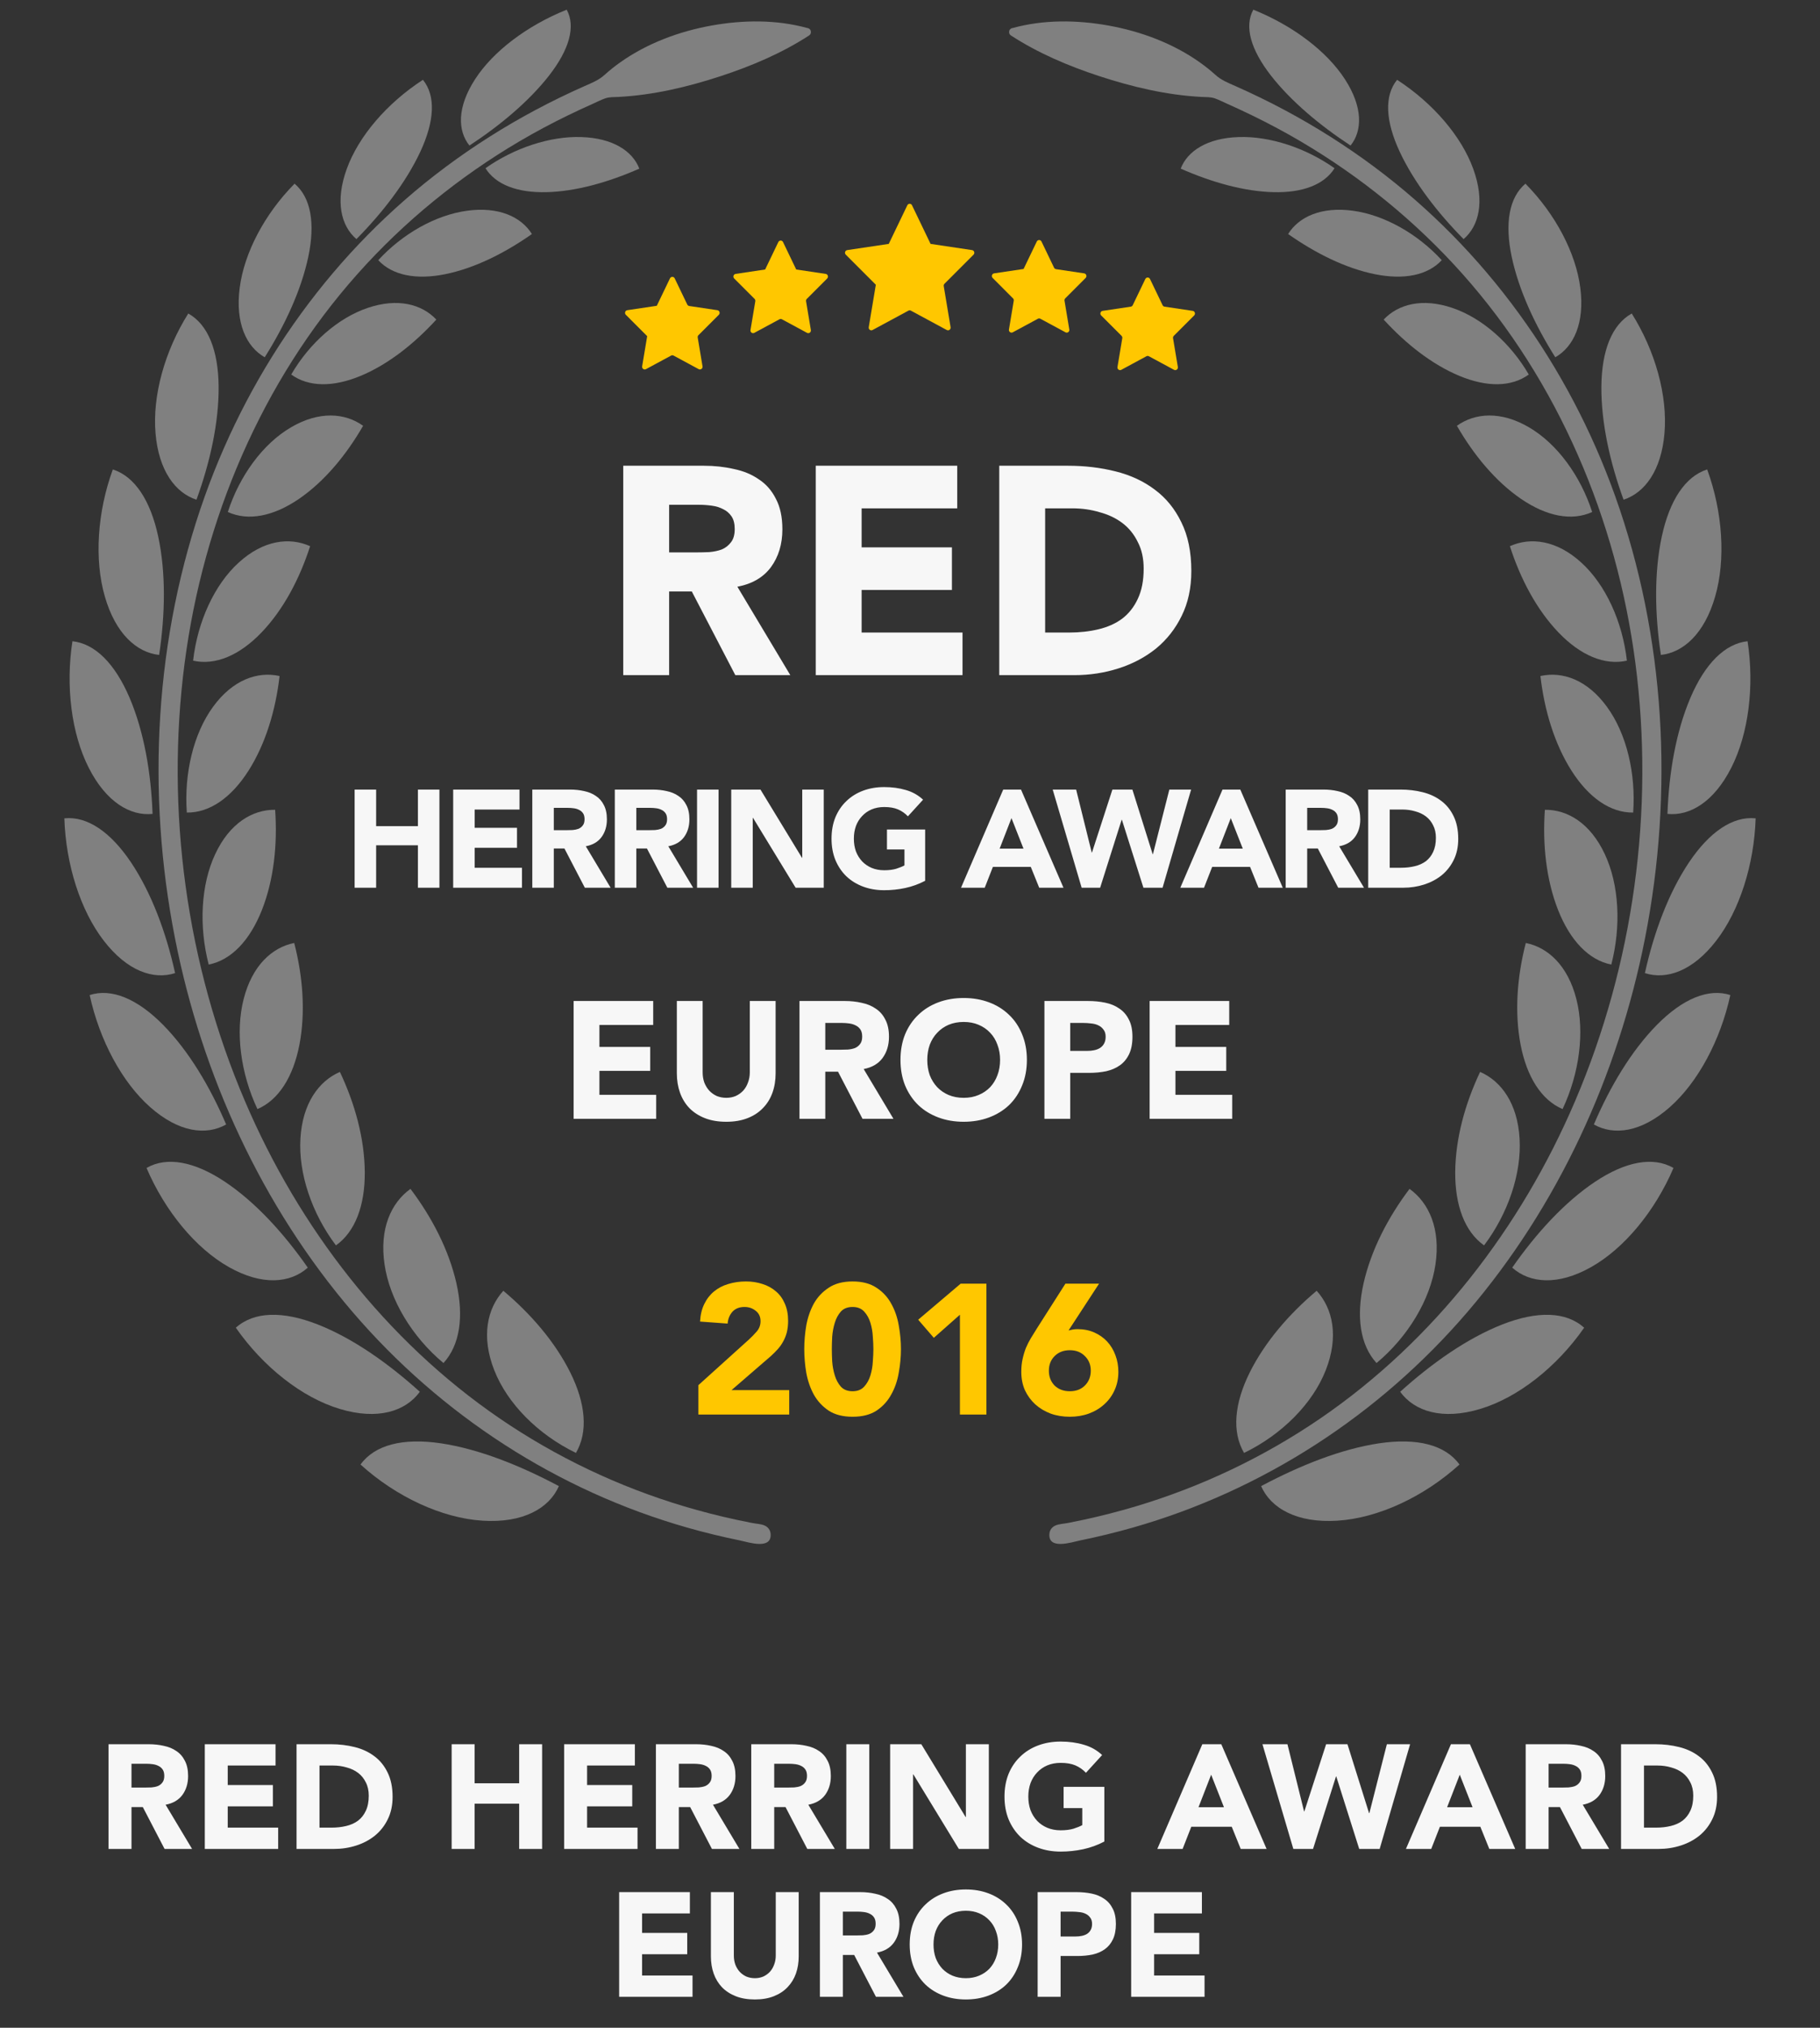 <svg xmlns="http://www.w3.org/2000/svg" width="141" height="157" viewBox="0 0 141 157" fill="none"><rect x="0" y="0" width="141" height="157" fill="#333333" stroke="none"/><g clip-path="url(#clip0_255_11724)"><path d="M62.67 2.21C62.632 2.185 62.589 2.171 62.544 2.169C60.142 1.509 57.572 1.54 55.135 1.976C52.624 2.426 50.127 3.351 48.032 4.841C47.621 5.133 47.224 5.448 46.85 5.787C46.376 6.217 45.867 6.409 45.285 6.667C43.986 7.242 42.708 7.863 41.455 8.533C39.039 9.825 36.716 11.293 34.517 12.933C25.929 19.332 19.496 28.269 15.874 38.401C11.976 49.308 11.325 61.313 13.56 72.66C15.648 83.258 20.296 93.392 27.311 101.576C34.157 109.562 43.194 115.419 53.261 118.28C54.606 118.662 55.965 118.992 57.335 119.271C57.95 119.397 59.822 120.036 59.7 118.738C59.673 118.458 59.495 118.229 59.246 118.117C58.962 117.989 58.588 117.978 58.281 117.919C57.865 117.839 57.451 117.755 57.038 117.665C55.685 117.372 54.342 117.028 53.014 116.632C47.924 115.112 43.075 112.81 38.679 109.799C29.898 103.786 23.172 95.069 18.978 85.259C14.447 74.662 12.809 62.777 14.304 51.332C15.753 40.24 20.261 29.556 27.695 21.214C31.315 17.151 35.567 13.696 40.239 10.945C41.463 10.225 42.715 9.558 43.991 8.937C44.645 8.619 45.304 8.313 45.968 8.017C46.268 7.884 46.567 7.729 46.876 7.619C47.209 7.501 47.554 7.523 47.904 7.505C50.604 7.366 53.285 6.732 55.849 5.89C58.229 5.109 60.574 4.116 62.684 2.745H62.684C62.691 2.741 62.697 2.736 62.703 2.73C62.781 2.67 62.818 2.591 62.821 2.51C62.821 2.504 62.821 2.498 62.822 2.492C62.822 2.49 62.822 2.488 62.822 2.486C62.827 2.377 62.782 2.268 62.669 2.211L62.67 2.21Z" fill="#808080"></path><path d="M45.034 10.611C42.608 10.533 39.828 11.458 37.611 13.025C38.4 14.285 40.057 14.933 42.335 14.879C44.622 14.823 47.124 14.115 49.53 13.057C49.005 11.691 47.469 10.687 45.034 10.612V10.611Z" fill="#808080"></path><path d="M42.537 5.851C44.098 3.848 44.617 2.054 43.904 0.75C40.823 1.985 38.197 3.983 36.805 6.136C35.407 8.295 35.444 10.119 36.369 11.269C38.721 9.729 40.968 7.858 42.537 5.852V5.851Z" fill="#808080"></path><path d="M44.62 112.492C45.578 110.857 45.368 108.658 44.186 106.274C42.993 103.882 41.113 101.716 38.995 99.939C37.738 101.319 37.269 103.489 38.288 106.08C39.297 108.662 41.677 111.068 44.62 112.492Z" fill="#808080"></path><path d="M27.93 113.39C30.69 115.894 34.235 117.538 37.371 117.738C40.52 117.944 42.548 116.778 43.299 115.062C40.277 113.458 37.11 112.193 34.167 111.75C31.236 111.314 29.044 111.856 27.93 113.39Z" fill="#808080"></path><path d="M34.356 105.534C35.63 104.142 35.943 101.948 35.361 99.362C34.772 96.766 33.458 94.243 31.801 92.049C30.295 93.126 29.382 95.144 29.792 97.897C30.193 100.637 31.921 103.503 34.357 105.534H34.356Z" fill="#808080"></path><path d="M32.525 107.758C30.057 105.534 27.329 103.613 24.61 102.544C21.9 101.483 19.67 101.54 18.271 102.798C20.39 105.84 23.406 108.213 26.328 109.088C29.26 109.972 31.424 109.272 32.525 107.758Z" fill="#808080"></path><path d="M28.261 90.743C28.239 88.136 27.493 85.441 26.332 82.993C24.686 83.708 23.429 85.447 23.274 88.161C23.114 90.865 24.168 93.965 26.026 96.424C27.517 95.369 28.279 93.34 28.261 90.743Z" fill="#808080"></path><path d="M23.845 98.147C21.999 95.5 19.806 93.091 17.434 91.504C15.07 89.926 12.929 89.52 11.352 90.43C12.78 93.765 15.157 96.653 17.731 98.103C20.313 99.562 22.488 99.357 23.845 98.147Z" fill="#808080"></path><path d="M23.199 80.88C23.679 78.367 23.466 75.612 22.794 73.01C21.069 73.354 19.536 74.766 18.878 77.346C18.217 79.912 18.645 83.112 19.944 85.87C21.583 85.171 22.715 83.383 23.199 80.88Z" fill="#808080"></path><path d="M17.519 87.06C16.268 84.129 14.613 81.354 12.622 79.336C10.634 77.329 8.639 76.495 6.947 77.042C7.709 80.537 9.454 83.803 11.65 85.733C13.852 87.674 15.977 87.937 17.519 87.062V87.06Z" fill="#808080"></path><path d="M20.284 70.477C21.216 68.118 21.505 65.382 21.315 62.698C19.555 62.678 17.79 63.742 16.674 66.127C15.558 68.5 15.398 71.717 16.169 74.682C17.909 74.338 19.352 72.823 20.284 70.476V70.477Z" fill="#808080"></path><path d="M13.566 75.344C12.875 72.218 11.75 69.163 10.156 66.778C8.564 64.404 6.75 63.177 4.985 63.36C5.102 66.935 6.229 70.489 8.037 72.831C9.849 75.184 11.889 75.881 13.566 75.344Z" fill="#808080"></path><path d="M14.474 62.912C16.233 62.937 17.915 61.766 19.247 59.68C20.58 57.584 21.355 54.985 21.66 52.341C19.947 51.961 18.03 52.634 16.509 54.719C14.99 56.793 14.255 59.879 14.473 62.912H14.474Z" fill="#808080"></path><path d="M11.819 63.017C11.707 59.846 11.159 56.655 10.036 54.017C8.912 51.391 7.367 49.831 5.611 49.648C5.075 53.135 5.533 56.807 6.876 59.446C8.22 62.097 10.085 63.193 11.819 63.017Z" fill="#808080"></path><path d="M20.256 48.974C21.958 47.198 23.212 44.816 24.026 42.288C22.413 41.564 20.392 41.828 18.496 43.556C16.605 45.272 15.303 48.139 14.96 51.152C16.688 51.539 18.556 50.741 20.255 48.974H20.256Z" fill="#808080"></path><path d="M12.328 50.708C12.801 47.584 12.86 44.347 12.256 41.535C11.652 38.732 10.436 36.888 8.741 36.346C7.534 39.649 7.294 43.336 8.125 46.195C8.954 49.066 10.59 50.522 12.328 50.708Z" fill="#808080"></path><path d="M23.16 38.628C25.144 37.268 26.825 35.231 28.131 32.967C26.72 31.956 24.71 31.812 22.537 33.09C20.369 34.358 18.555 36.837 17.65 39.643C19.236 40.363 21.181 39.978 23.16 38.628H23.16Z" fill="#808080"></path><path d="M15.221 38.69C16.272 35.806 16.96 32.727 16.938 29.922C16.913 27.127 16.113 25.125 14.586 24.273C12.755 27.184 11.803 30.648 12.049 33.539C12.292 36.441 13.587 38.161 15.22 38.69H15.221Z" fill="#808080"></path><path d="M33.803 24.744C32.68 23.546 30.8 23.053 28.485 23.84C26.177 24.618 23.97 26.573 22.562 28.997C23.9 29.969 25.794 29.991 27.928 29.107C30.069 28.216 32.081 26.624 33.803 24.744Z" fill="#808080"></path><path d="M20.508 27.662C22.063 25.202 23.333 22.482 23.885 19.882C24.431 17.291 24.088 15.29 22.821 14.221C20.499 16.572 18.914 19.581 18.569 22.294C18.219 25.016 19.088 26.854 20.508 27.662Z" fill="#808080"></path><path d="M36.183 16.317C33.749 16.647 31.178 18.104 29.304 20.145C30.394 21.315 32.219 21.685 34.487 21.23C36.763 20.77 39.083 19.611 41.209 18.119C40.372 16.781 38.625 15.982 36.183 16.317Z" fill="#808080"></path><path d="M27.613 18.513C29.634 16.469 31.456 14.117 32.564 11.746C33.665 9.383 33.774 7.421 32.765 6.179C29.966 7.997 27.779 10.56 26.868 13.067C25.952 15.582 26.411 17.484 27.613 18.513V18.513Z" fill="#808080"></path><path d="M78.331 2.21C78.369 2.185 78.412 2.171 78.458 2.169C80.859 1.509 83.429 1.54 85.866 1.976C88.377 2.426 90.874 3.351 92.969 4.841C93.38 5.133 93.778 5.448 94.151 5.787C94.625 6.217 95.135 6.409 95.717 6.667C97.015 7.242 98.293 7.863 99.546 8.533C101.962 9.825 104.285 11.293 106.485 12.933C115.073 19.332 121.506 28.269 125.127 38.401C129.026 49.308 129.676 61.313 127.441 72.66C125.353 83.258 120.705 93.392 113.69 101.576C106.844 109.562 97.807 115.419 87.741 118.28C86.396 118.662 85.036 118.992 83.667 119.271C83.051 119.397 81.178 120.036 81.302 118.738C81.328 118.458 81.507 118.229 81.755 118.117C82.039 117.989 82.414 117.978 82.721 117.919C83.136 117.839 83.55 117.755 83.963 117.665C85.317 117.372 86.66 117.028 87.988 116.632C93.078 115.112 97.926 112.81 102.322 109.799C111.103 103.786 117.829 95.069 122.023 85.259C126.554 74.662 128.192 62.777 126.697 51.332C125.249 40.24 120.741 29.556 113.306 21.214C109.686 17.151 105.435 13.696 100.762 10.945C99.538 10.225 98.286 9.558 97.01 8.937C96.357 8.619 95.698 8.313 95.033 8.017C94.734 7.884 94.434 7.729 94.126 7.619C93.793 7.501 93.448 7.523 93.098 7.505C90.397 7.366 87.716 6.732 85.152 5.89C82.772 5.109 80.427 4.116 78.318 2.745C78.311 2.741 78.304 2.736 78.299 2.73C78.22 2.67 78.183 2.591 78.18 2.51C78.18 2.504 78.18 2.498 78.18 2.492C78.18 2.49 78.18 2.488 78.18 2.486C78.174 2.377 78.22 2.268 78.332 2.211L78.331 2.21Z" fill="#808080"></path><path d="M95.967 10.611C98.393 10.533 101.173 11.458 103.391 13.025C102.601 14.285 100.945 14.933 98.666 14.879C96.38 14.823 93.877 14.115 91.471 13.057C91.996 11.691 93.532 10.687 95.967 10.612V10.611Z" fill="#808080"></path><path d="M98.463 5.851C96.902 3.848 96.383 2.054 97.097 0.75C100.177 1.985 102.804 3.983 104.195 6.136C105.594 8.295 105.556 10.119 104.631 11.269C102.28 9.729 100.032 7.858 98.463 5.852V5.851Z" fill="#808080"></path><path d="M96.38 112.492C95.422 110.857 95.632 108.658 96.814 106.274C98.007 103.882 99.887 101.716 102.005 99.939C103.262 101.319 103.732 103.489 102.712 106.08C101.703 108.662 99.323 111.068 96.38 112.492Z" fill="#808080"></path><path d="M113.07 113.39C110.311 115.894 106.766 117.538 103.629 117.738C100.481 117.944 98.453 116.778 97.702 115.062C100.724 113.458 103.89 112.193 106.833 111.75C109.765 111.314 111.957 111.856 113.07 113.39Z" fill="#808080"></path><path d="M106.644 105.534C105.371 104.142 105.058 101.948 105.639 99.362C106.228 96.766 107.543 94.243 109.2 92.049C110.705 93.126 111.618 95.144 111.209 97.897C110.807 100.637 109.079 103.503 106.643 105.534H106.644Z" fill="#808080"></path><path d="M108.475 107.758C110.943 105.534 113.672 103.613 116.391 102.544C119.101 101.483 121.331 101.54 122.729 102.798C120.61 105.84 117.595 108.213 114.672 109.088C111.74 109.972 109.575 109.272 108.475 107.758Z" fill="#808080"></path><path d="M112.739 90.743C112.761 88.136 113.507 85.441 114.668 82.993C116.314 83.708 117.571 85.447 117.726 88.161C117.887 90.865 116.832 93.965 114.974 96.424C113.483 95.369 112.721 93.34 112.739 90.743Z" fill="#808080"></path><path d="M117.155 98.147C119.001 95.5 121.194 93.091 123.566 91.504C125.931 89.926 128.071 89.52 129.649 90.43C128.221 93.765 125.843 96.653 123.269 98.103C120.687 99.562 118.512 99.357 117.155 98.147Z" fill="#808080"></path><path d="M117.803 80.88C117.323 78.367 117.535 75.612 118.207 73.01C119.932 73.354 121.464 74.766 122.123 77.346C122.784 79.912 122.357 83.112 121.056 85.87C119.418 85.171 118.285 83.383 117.803 80.88Z" fill="#808080"></path><path d="M123.481 87.06C124.732 84.129 126.387 81.354 128.378 79.336C130.365 77.329 132.36 76.495 134.053 77.042C133.291 80.537 131.546 83.803 129.35 85.733C127.148 87.674 125.023 87.937 123.481 87.062V87.06Z" fill="#808080"></path><path d="M120.716 70.477C119.785 68.118 119.495 65.382 119.686 62.698C121.445 62.678 123.21 63.742 124.326 66.127C125.442 68.5 125.603 71.717 124.831 74.682C123.092 74.338 121.647 72.823 120.716 70.476V70.477Z" fill="#808080"></path><path d="M127.434 75.344C128.126 72.218 129.25 69.163 130.845 66.778C132.437 64.404 134.25 63.177 136.015 63.36C135.898 66.935 134.772 70.489 132.963 72.831C131.151 75.184 129.112 75.881 127.434 75.344Z" fill="#808080"></path><path d="M126.526 62.912C124.767 62.937 123.086 61.766 121.754 59.68C120.421 57.584 119.645 54.985 119.34 52.341C121.054 51.961 122.971 52.634 124.49 54.719C126.01 56.793 126.745 59.879 126.526 62.912Z" fill="#808080"></path><path d="M129.182 63.017C129.293 59.846 129.84 56.655 130.965 54.017C132.088 51.391 133.633 49.831 135.389 49.648C135.925 53.135 135.467 56.807 134.124 59.446C132.78 62.097 130.915 63.193 129.182 63.017Z" fill="#808080"></path><path d="M120.745 48.974C119.043 47.198 117.789 44.816 116.975 42.288C118.588 41.564 120.609 41.828 122.505 43.556C124.396 45.272 125.699 48.139 126.04 51.152C124.314 51.539 122.444 50.741 120.745 48.974Z" fill="#808080"></path><path d="M128.673 50.708C128.2 47.584 128.141 44.347 128.744 41.535C129.349 38.732 130.565 36.888 132.259 36.346C133.466 39.649 133.706 43.336 132.875 46.195C132.047 49.066 130.41 50.522 128.673 50.708Z" fill="#808080"></path><path d="M117.84 38.628C115.856 37.268 114.176 35.231 112.87 32.967C114.28 31.956 116.291 31.812 118.464 33.09C120.631 34.358 122.446 36.837 123.35 39.643C121.765 40.363 119.819 39.978 117.841 38.628H117.84Z" fill="#808080"></path><path d="M125.781 38.69C124.729 35.806 124.041 32.727 124.063 29.922C124.089 27.127 124.888 25.125 126.415 24.273C128.247 27.184 129.199 30.648 128.952 33.539C128.709 36.441 127.413 38.161 125.781 38.69Z" fill="#808080"></path><path d="M107.197 24.744C108.321 23.546 110.2 23.053 112.515 23.84C114.823 24.618 117.03 26.573 118.438 28.997C117.1 29.969 115.206 29.991 113.072 29.107C110.932 28.216 108.92 26.624 107.197 24.744Z" fill="#808080"></path><path d="M120.492 27.662C118.937 25.202 117.667 22.482 117.115 19.882C116.569 17.291 116.912 15.29 118.179 14.221C120.502 16.572 122.086 19.581 122.431 22.294C122.781 25.016 121.912 26.854 120.492 27.662Z" fill="#808080"></path><path d="M104.819 16.317C107.253 16.647 109.824 18.104 111.697 20.145C110.607 21.315 108.782 21.685 106.514 21.23C104.239 20.77 101.919 19.611 99.793 18.119C100.629 16.781 102.376 15.982 104.819 16.317Z" fill="#808080"></path><path d="M113.388 18.513C111.368 16.469 109.546 14.117 108.438 11.746C107.336 9.383 107.227 7.421 108.236 6.179C111.035 7.997 113.223 10.56 114.133 13.067C115.049 15.582 114.591 17.484 113.388 18.513V18.513Z" fill="#808080"></path><path d="M51.993 27.531L50.044 28.582C49.895 28.663 49.72 28.533 49.749 28.362L50.139 26.027L48.486 24.373C48.365 24.252 48.432 24.042 48.599 24.017L50.883 23.676L51.905 21.552C51.98 21.396 52.196 21.396 52.27 21.552L53.244 23.578C53.274 23.64 53.331 23.682 53.397 23.692L55.576 24.017C55.743 24.041 55.81 24.252 55.689 24.373L54.112 25.95C54.064 25.998 54.042 26.067 54.054 26.135L54.426 28.362C54.455 28.532 54.28 28.662 54.131 28.582L52.182 27.53C52.123 27.499 52.051 27.499 51.992 27.53L51.993 27.531Z" fill="#FFC700"></path><path d="M60.388 24.72L58.438 25.772C58.289 25.852 58.114 25.722 58.143 25.552L58.515 23.325C58.526 23.257 58.505 23.188 58.457 23.14L56.88 21.563C56.759 21.442 56.826 21.232 56.993 21.207L59.278 20.866L60.299 18.741C60.374 18.586 60.59 18.586 60.664 18.741L61.685 20.866L63.97 21.207C64.137 21.231 64.204 21.442 64.083 21.563L62.506 23.14C62.459 23.188 62.436 23.257 62.448 23.325L62.82 25.552C62.849 25.722 62.674 25.852 62.525 25.772L60.576 24.72C60.517 24.688 60.445 24.688 60.386 24.72H60.388Z" fill="#FFC700"></path><path d="M70.379 24.052L67.599 25.552C67.45 25.633 67.275 25.503 67.304 25.332L67.853 22.047L65.527 19.719C65.406 19.599 65.472 19.389 65.639 19.363L68.854 18.884L70.292 15.894C70.367 15.739 70.582 15.739 70.656 15.894L72.094 18.884L75.308 19.363C75.476 19.389 75.542 19.598 75.422 19.719L73.172 21.97C73.124 22.018 73.102 22.087 73.114 22.154L73.644 25.332C73.673 25.503 73.498 25.633 73.349 25.552L70.569 24.052C70.51 24.02 70.438 24.02 70.379 24.052Z" fill="#FFC700"></path><path d="M80.41 24.679L78.461 25.73C78.312 25.811 78.137 25.681 78.166 25.511L78.538 23.283C78.549 23.216 78.528 23.147 78.479 23.099L76.903 21.521C76.781 21.401 76.849 21.191 77.016 21.165L79.3 20.825L80.322 18.7C80.397 18.545 80.612 18.545 80.687 18.7L81.661 20.727C81.691 20.788 81.748 20.831 81.814 20.84L83.993 21.165C84.16 21.191 84.227 21.4 84.106 21.521L82.529 23.099C82.481 23.147 82.459 23.216 82.471 23.283L82.842 25.511C82.872 25.681 82.696 25.811 82.548 25.73L80.599 24.679C80.539 24.647 80.468 24.647 80.409 24.679H80.41Z" fill="#FFC700"></path><path d="M88.818 27.582L86.869 28.634C86.72 28.714 86.545 28.584 86.574 28.414L86.946 26.187C86.957 26.119 86.936 26.05 86.888 26.002L85.311 24.425C85.19 24.304 85.256 24.094 85.424 24.069L87.603 23.744C87.668 23.734 87.726 23.691 87.756 23.63L88.73 21.604C88.805 21.448 89.021 21.448 89.095 21.604L90.069 23.63C90.099 23.692 90.156 23.734 90.222 23.744L92.401 24.069C92.568 24.093 92.635 24.304 92.514 24.425L90.937 26.002C90.889 26.05 90.867 26.119 90.879 26.187L91.251 28.414C91.279 28.584 91.105 28.714 90.956 28.634L89.007 27.582C88.948 27.55 88.877 27.55 88.818 27.582Z" fill="#FFC700"></path><path d="M54.107 107.245L58.024 103.71C58.223 103.529 58.422 103.324 58.622 103.095C58.821 102.866 58.921 102.599 58.921 102.293C58.921 101.95 58.797 101.683 58.551 101.492C58.304 101.291 58.014 101.191 57.682 101.191C57.283 101.191 56.97 101.315 56.742 101.563C56.523 101.812 56.4 102.116 56.371 102.479L54.235 102.322C54.264 101.797 54.373 101.344 54.563 100.962C54.753 100.571 55.004 100.247 55.318 99.989C55.631 99.731 55.996 99.54 56.414 99.416C56.842 99.283 57.302 99.216 57.796 99.216C58.252 99.216 58.679 99.283 59.078 99.416C59.476 99.54 59.823 99.731 60.117 99.989C60.412 100.237 60.639 100.552 60.801 100.933C60.972 101.315 61.057 101.759 61.057 102.265C61.057 102.589 61.024 102.885 60.958 103.152C60.891 103.409 60.796 103.648 60.673 103.867C60.559 104.077 60.421 104.273 60.26 104.454C60.098 104.635 59.923 104.812 59.733 104.984L56.671 107.631H61.143V109.521H54.107V107.245ZM62.308 104.454C62.308 103.853 62.36 103.243 62.464 102.622C62.578 102.002 62.773 101.439 63.048 100.933C63.333 100.428 63.718 100.018 64.202 99.703C64.686 99.379 65.303 99.216 66.053 99.216C66.804 99.216 67.421 99.379 67.905 99.703C68.389 100.018 68.769 100.428 69.044 100.933C69.329 101.439 69.524 102.002 69.628 102.622C69.742 103.243 69.799 103.853 69.799 104.454C69.799 105.055 69.742 105.666 69.628 106.286C69.524 106.907 69.329 107.469 69.044 107.975C68.769 108.481 68.389 108.896 67.905 109.22C67.421 109.535 66.804 109.692 66.053 109.692C65.303 109.692 64.686 109.535 64.202 109.22C63.718 108.896 63.333 108.481 63.048 107.975C62.773 107.469 62.578 106.907 62.464 106.286C62.36 105.666 62.308 105.055 62.308 104.454ZM64.444 104.454C64.444 104.721 64.454 105.041 64.472 105.413C64.501 105.785 64.567 106.143 64.672 106.487C64.776 106.83 64.933 107.121 65.142 107.36C65.36 107.598 65.664 107.717 66.053 107.717C66.433 107.717 66.732 107.598 66.951 107.36C67.169 107.121 67.331 106.83 67.435 106.487C67.539 106.143 67.601 105.785 67.62 105.413C67.649 105.041 67.663 104.721 67.663 104.454C67.663 104.187 67.649 103.867 67.62 103.495C67.601 103.123 67.539 102.765 67.435 102.422C67.331 102.078 67.169 101.787 66.951 101.549C66.732 101.311 66.433 101.191 66.053 101.191C65.664 101.191 65.36 101.311 65.142 101.549C64.933 101.787 64.776 102.078 64.672 102.422C64.567 102.765 64.501 103.123 64.472 103.495C64.454 103.867 64.444 104.187 64.444 104.454ZM74.368 101.792L72.346 103.581L71.135 102.179L74.425 99.388H76.419V109.521H74.368V101.792ZM82.783 103.009C82.897 102.98 83.01 102.956 83.124 102.937C83.238 102.918 83.357 102.909 83.481 102.909C83.955 102.909 84.387 102.994 84.777 103.166C85.165 103.338 85.498 103.572 85.773 103.867C86.048 104.163 86.262 104.516 86.414 104.927C86.566 105.327 86.642 105.757 86.642 106.215C86.642 106.739 86.543 107.216 86.343 107.646C86.153 108.066 85.888 108.428 85.546 108.733C85.213 109.039 84.814 109.277 84.349 109.449C83.894 109.612 83.404 109.692 82.882 109.692C82.35 109.692 81.857 109.612 81.401 109.449C80.945 109.277 80.547 109.039 80.205 108.733C79.872 108.428 79.607 108.066 79.407 107.646C79.217 107.216 79.122 106.739 79.122 106.215C79.122 105.852 79.155 105.523 79.222 105.227C79.288 104.922 79.374 104.635 79.478 104.368C79.592 104.101 79.721 103.848 79.863 103.61C80.015 103.362 80.171 103.109 80.333 102.851L82.54 99.388H85.147L82.783 103.009ZM84.506 106.129C84.506 105.671 84.354 105.294 84.05 104.998C83.755 104.693 83.367 104.54 82.882 104.54C82.398 104.54 82.004 104.693 81.7 104.998C81.405 105.294 81.259 105.671 81.259 106.129C81.259 106.587 81.405 106.968 81.7 107.274C82.004 107.569 82.398 107.717 82.882 107.717C83.367 107.717 83.755 107.569 84.05 107.274C84.354 106.968 84.506 106.587 84.506 106.129Z" fill="#FFC700"></path><path d="M48.285 36.06H54.529C55.349 36.06 56.124 36.144 56.853 36.312C57.597 36.465 58.243 36.732 58.79 37.114C59.352 37.48 59.792 37.984 60.112 38.625C60.446 39.251 60.613 40.037 60.613 40.984C60.613 42.129 60.317 43.106 59.724 43.915C59.132 44.709 58.266 45.212 57.126 45.426L61.228 52.273H56.967L53.594 45.792H51.84V52.273H48.285V36.06ZM51.84 42.77H53.936C54.255 42.77 54.589 42.762 54.939 42.747C55.303 42.716 55.63 42.648 55.919 42.541C56.207 42.419 56.443 42.235 56.625 41.991C56.822 41.747 56.921 41.403 56.921 40.961C56.921 40.548 56.838 40.22 56.671 39.976C56.504 39.732 56.291 39.549 56.032 39.426C55.774 39.289 55.478 39.197 55.144 39.152C54.81 39.106 54.483 39.083 54.164 39.083H51.84V42.77ZM63.198 36.06H74.159V39.358H66.753V42.38H73.749V45.678H66.753V48.975H74.569V52.273H63.198V36.06ZM77.415 36.06H82.747C84.039 36.06 85.262 36.205 86.416 36.495C87.586 36.785 88.603 37.259 89.469 37.915C90.335 38.556 91.019 39.396 91.52 40.434C92.037 41.472 92.295 42.732 92.295 44.212C92.295 45.525 92.044 46.685 91.543 47.693C91.058 48.685 90.397 49.525 89.561 50.212C88.725 50.884 87.76 51.395 86.667 51.746C85.573 52.097 84.426 52.273 83.226 52.273H77.415V36.06ZM80.97 48.975H82.815C83.636 48.975 84.396 48.891 85.094 48.724C85.808 48.556 86.424 48.281 86.94 47.899C87.457 47.502 87.859 46.991 88.148 46.365C88.452 45.724 88.603 44.945 88.603 44.029C88.603 43.235 88.452 42.548 88.148 41.968C87.859 41.373 87.464 40.884 86.963 40.503C86.462 40.121 85.869 39.839 85.185 39.656C84.517 39.457 83.811 39.358 83.066 39.358H80.97V48.975Z" fill="#F7F7F7"></path><path d="M27.474 61.132H29.14V63.966H32.377V61.132H34.043V68.732H32.377V65.447H29.14V68.732H27.474V61.132ZM35.109 61.132H40.247V62.678H36.775V64.094H40.054V65.64H36.775V67.186H40.439V68.732H35.109V61.132ZM41.239 61.132H44.166C44.55 61.132 44.913 61.171 45.255 61.25C45.604 61.322 45.907 61.447 46.163 61.626C46.427 61.797 46.633 62.034 46.783 62.334C46.94 62.627 47.018 62.996 47.018 63.44C47.018 63.976 46.879 64.434 46.601 64.814C46.324 65.186 45.918 65.422 45.383 65.522L47.306 68.732H45.309L43.728 65.694H42.905V68.732H41.239V61.132ZM42.905 64.277H43.888C44.038 64.277 44.194 64.273 44.358 64.266C44.529 64.252 44.682 64.22 44.817 64.17C44.953 64.112 45.063 64.026 45.148 63.912C45.241 63.797 45.287 63.636 45.287 63.429C45.287 63.236 45.248 63.082 45.17 62.967C45.092 62.853 44.992 62.767 44.871 62.71C44.75 62.645 44.611 62.602 44.454 62.581C44.298 62.559 44.145 62.549 43.995 62.549H42.905V64.277ZM47.631 61.132H50.558C50.943 61.132 51.306 61.171 51.648 61.25C51.997 61.322 52.299 61.447 52.556 61.626C52.819 61.797 53.026 62.034 53.175 62.334C53.332 62.627 53.41 62.996 53.41 63.44C53.41 63.976 53.271 64.434 52.994 64.814C52.716 65.186 52.31 65.422 51.776 65.522L53.699 68.732H51.701L50.12 65.694H49.298V68.732H47.631V61.132ZM49.298 64.277H50.28C50.43 64.277 50.587 64.273 50.751 64.266C50.921 64.252 51.075 64.22 51.21 64.17C51.345 64.112 51.456 64.026 51.541 63.912C51.633 63.797 51.68 63.636 51.68 63.429C51.68 63.236 51.641 63.082 51.562 62.967C51.484 62.853 51.384 62.767 51.263 62.71C51.142 62.645 51.003 62.602 50.847 62.581C50.69 62.559 50.537 62.549 50.387 62.549H49.298V64.277ZM54.002 61.132H55.669V68.732H54.002V61.132ZM56.65 61.132H58.915L62.13 66.413H62.152V61.132H63.818V68.732H61.639L58.338 63.322H58.317V68.732H56.65V61.132ZM71.674 68.195C71.182 68.453 70.669 68.638 70.135 68.753C69.601 68.868 69.057 68.925 68.501 68.925C67.91 68.925 67.365 68.832 66.867 68.646C66.368 68.46 65.938 68.195 65.574 67.851C65.211 67.501 64.926 67.079 64.72 66.585C64.52 66.091 64.421 65.54 64.421 64.932C64.421 64.323 64.52 63.773 64.72 63.279C64.926 62.785 65.211 62.366 65.574 62.023C65.938 61.672 66.368 61.404 66.867 61.218C67.365 61.032 67.91 60.939 68.501 60.939C69.106 60.939 69.662 61.014 70.168 61.164C70.68 61.307 71.129 61.558 71.513 61.916L70.338 63.204C70.111 62.967 69.854 62.788 69.569 62.667C69.284 62.545 68.928 62.484 68.501 62.484C68.145 62.484 67.821 62.545 67.529 62.667C67.244 62.788 66.999 62.96 66.792 63.182C66.585 63.397 66.425 63.654 66.311 63.955C66.204 64.255 66.151 64.581 66.151 64.932C66.151 65.29 66.204 65.619 66.311 65.919C66.425 66.213 66.585 66.47 66.792 66.692C66.999 66.907 67.244 67.075 67.529 67.197C67.821 67.318 68.145 67.379 68.501 67.379C68.864 67.379 69.178 67.34 69.441 67.261C69.705 67.175 69.915 67.089 70.071 67.003V65.769H68.715V64.223H71.674V68.195ZM77.722 61.132H79.1L82.39 68.732H80.51L79.858 67.121H76.921L76.29 68.732H74.453L77.722 61.132ZM78.362 63.343L77.444 65.705H79.292L78.362 63.343ZM81.555 61.132H83.371L84.578 66.005H84.599L86.18 61.132H87.729L89.299 66.134H89.321L90.592 61.132H92.279L90.068 68.732H88.584L86.917 63.472H86.896L85.23 68.732H83.798L81.555 61.132ZM94.711 61.132H96.089L99.379 68.732H97.499L96.847 67.121H93.909L93.279 68.732H91.442L94.711 61.132ZM95.352 63.343L94.433 65.705H96.281L95.352 63.343ZM99.605 61.132H102.532C102.916 61.132 103.28 61.171 103.621 61.25C103.97 61.322 104.273 61.447 104.529 61.626C104.793 61.797 104.999 62.034 105.149 62.334C105.306 62.627 105.384 62.996 105.384 63.44C105.384 63.976 105.245 64.434 104.967 64.814C104.69 65.186 104.284 65.422 103.75 65.522L105.672 68.732H103.675L102.094 65.694H101.271V68.732H99.605V61.132ZM101.271 64.277H102.254C102.404 64.277 102.56 64.273 102.724 64.266C102.895 64.252 103.048 64.22 103.183 64.17C103.319 64.112 103.429 64.026 103.515 63.912C103.607 63.797 103.654 63.636 103.654 63.429C103.654 63.236 103.614 63.082 103.536 62.967C103.458 62.853 103.358 62.767 103.237 62.71C103.116 62.645 102.977 62.602 102.82 62.581C102.664 62.559 102.511 62.549 102.361 62.549H101.271V64.277ZM105.998 61.132H108.497C109.103 61.132 109.676 61.2 110.217 61.336C110.765 61.472 111.243 61.694 111.648 62.001C112.054 62.302 112.375 62.696 112.61 63.182C112.852 63.669 112.973 64.259 112.973 64.953C112.973 65.569 112.856 66.112 112.621 66.585C112.393 67.05 112.083 67.444 111.691 67.766C111.3 68.08 110.847 68.32 110.335 68.485C109.822 68.649 109.284 68.732 108.722 68.732H105.998V61.132ZM107.664 67.186H108.529C108.914 67.186 109.27 67.147 109.598 67.068C109.932 66.989 110.221 66.86 110.463 66.681C110.705 66.495 110.894 66.256 111.029 65.962C111.171 65.662 111.243 65.297 111.243 64.867C111.243 64.495 111.171 64.173 111.029 63.901C110.894 63.622 110.708 63.393 110.473 63.214C110.238 63.035 109.961 62.903 109.64 62.817C109.327 62.724 108.996 62.678 108.647 62.678H107.664V67.186Z" fill="#F7F7F7"></path><path d="M44.44 77.502H50.605V79.357H46.439V81.057H50.374V82.912H46.439V84.767H50.836V86.622H44.44V77.502ZM60.089 83.105C60.089 83.646 60.008 84.144 59.845 84.599C59.683 85.055 59.44 85.45 59.115 85.784C58.799 86.119 58.401 86.381 57.923 86.57C57.444 86.759 56.893 86.853 56.269 86.853C55.637 86.853 55.081 86.759 54.603 86.57C54.124 86.381 53.723 86.119 53.398 85.784C53.082 85.45 52.842 85.055 52.68 84.599C52.518 84.144 52.437 83.646 52.437 83.105V77.502H54.436V83.028C54.436 83.311 54.479 83.573 54.564 83.814C54.658 84.054 54.786 84.264 54.949 84.445C55.111 84.617 55.303 84.754 55.526 84.857C55.756 84.951 56.004 84.999 56.269 84.999C56.534 84.999 56.778 84.951 57 84.857C57.222 84.754 57.414 84.617 57.577 84.445C57.739 84.264 57.863 84.054 57.948 83.814C58.042 83.573 58.089 83.311 58.089 83.028V77.502H60.089V83.105ZM61.938 77.502H65.45C65.911 77.502 66.347 77.549 66.757 77.644C67.176 77.73 67.539 77.88 67.847 78.095C68.163 78.301 68.411 78.584 68.59 78.945C68.778 79.297 68.872 79.739 68.872 80.272C68.872 80.915 68.706 81.465 68.372 81.92C68.039 82.367 67.552 82.65 66.911 82.77L69.218 86.622H66.821L64.924 82.976H63.937V86.622H61.938V77.502ZM63.937 81.276H65.116C65.296 81.276 65.484 81.272 65.68 81.263C65.885 81.246 66.069 81.207 66.232 81.147C66.394 81.079 66.526 80.976 66.629 80.838C66.74 80.701 66.796 80.508 66.796 80.259C66.796 80.027 66.749 79.842 66.655 79.705C66.561 79.567 66.441 79.464 66.296 79.396C66.15 79.318 65.984 79.267 65.796 79.241C65.608 79.215 65.424 79.202 65.245 79.202H63.937V81.276ZM69.762 82.062C69.762 81.332 69.882 80.671 70.121 80.078C70.369 79.486 70.711 78.983 71.147 78.571C71.583 78.15 72.1 77.828 72.698 77.605C73.296 77.382 73.95 77.27 74.659 77.27C75.368 77.27 76.022 77.382 76.62 77.605C77.218 77.828 77.735 78.15 78.171 78.571C78.607 78.983 78.945 79.486 79.184 80.078C79.432 80.671 79.556 81.332 79.556 82.062C79.556 82.792 79.432 83.453 79.184 84.046C78.945 84.638 78.607 85.145 78.171 85.566C77.735 85.978 77.218 86.295 76.62 86.519C76.022 86.742 75.368 86.853 74.659 86.853C73.95 86.853 73.296 86.742 72.698 86.519C72.1 86.295 71.583 85.978 71.147 85.566C70.711 85.145 70.369 84.638 70.121 84.046C69.882 83.453 69.762 82.792 69.762 82.062ZM71.839 82.062C71.839 82.491 71.903 82.886 72.031 83.247C72.168 83.599 72.36 83.908 72.608 84.174C72.856 84.432 73.151 84.634 73.493 84.78C73.843 84.926 74.232 84.999 74.659 84.999C75.086 84.999 75.471 84.926 75.813 84.78C76.163 84.634 76.462 84.432 76.71 84.174C76.958 83.908 77.146 83.599 77.274 83.247C77.411 82.886 77.479 82.491 77.479 82.062C77.479 81.641 77.411 81.25 77.274 80.89C77.146 80.529 76.958 80.22 76.71 79.962C76.462 79.696 76.163 79.49 75.813 79.344C75.471 79.198 75.086 79.125 74.659 79.125C74.232 79.125 73.843 79.198 73.493 79.344C73.151 79.49 72.856 79.696 72.608 79.962C72.36 80.22 72.168 80.529 72.031 80.89C71.903 81.25 71.839 81.641 71.839 82.062ZM80.914 77.502H84.285C84.755 77.502 85.2 77.545 85.619 77.631C86.037 77.717 86.4 77.867 86.708 78.082C87.024 78.288 87.272 78.571 87.452 78.932C87.64 79.284 87.734 79.731 87.734 80.272C87.734 80.804 87.648 81.25 87.477 81.611C87.306 81.972 87.071 82.259 86.772 82.474C86.473 82.689 86.118 82.843 85.708 82.938C85.298 83.024 84.854 83.067 84.375 83.067H82.914V86.622H80.914V77.502ZM82.914 81.366H84.247C84.427 81.366 84.597 81.349 84.76 81.315C84.931 81.281 85.08 81.225 85.208 81.147C85.345 81.061 85.452 80.95 85.529 80.812C85.614 80.666 85.657 80.486 85.657 80.272C85.657 80.04 85.602 79.855 85.49 79.718C85.388 79.572 85.251 79.46 85.08 79.383C84.918 79.305 84.734 79.258 84.529 79.241C84.324 79.215 84.127 79.202 83.939 79.202H82.914V81.366ZM89.065 77.502H95.231V79.357H91.065V81.057H95V82.912H91.065V84.767H95.462V86.622H89.065V77.502Z" fill="#F7F7F7"></path><path d="M8.409 135.047H11.531C11.941 135.047 12.329 135.09 12.693 135.173C13.066 135.25 13.388 135.383 13.662 135.574C13.943 135.757 14.163 136.009 14.323 136.33C14.49 136.642 14.573 137.036 14.573 137.509C14.573 138.082 14.425 138.57 14.129 138.975C13.833 139.372 13.4 139.624 12.83 139.73L14.881 143.154H12.75L11.064 139.913H10.187V143.154H8.409V135.047ZM10.187 138.402H11.235C11.394 138.402 11.562 138.399 11.736 138.391C11.918 138.376 12.082 138.341 12.226 138.288C12.37 138.227 12.488 138.135 12.579 138.013C12.678 137.89 12.727 137.719 12.727 137.498C12.727 137.292 12.686 137.128 12.602 137.005C12.518 136.883 12.412 136.791 12.283 136.73C12.154 136.662 12.006 136.616 11.839 136.593C11.672 136.57 11.508 136.559 11.349 136.559H10.187V138.402ZM15.866 135.047H21.346V136.696H17.643V138.207H21.141V139.856H17.643V141.505H21.551V143.154H15.866V135.047ZM22.974 135.047H25.64C26.286 135.047 26.898 135.12 27.475 135.265C28.06 135.41 28.569 135.646 29.002 135.975C29.435 136.295 29.776 136.715 30.027 137.234C30.285 137.753 30.415 138.383 30.415 139.123C30.415 139.78 30.289 140.36 30.038 140.864C29.796 141.36 29.465 141.78 29.047 142.123C28.629 142.459 28.147 142.715 27.6 142.89C27.053 143.066 26.48 143.154 25.88 143.154H22.974V135.047ZM24.752 141.505H25.675C26.085 141.505 26.465 141.463 26.814 141.379C27.171 141.295 27.479 141.158 27.737 140.967C27.995 140.769 28.197 140.512 28.341 140.2C28.493 139.879 28.569 139.49 28.569 139.032C28.569 138.635 28.493 138.291 28.341 138.001C28.197 137.704 27.999 137.46 27.748 137.269C27.498 137.078 27.201 136.937 26.86 136.845C26.525 136.746 26.172 136.696 25.8 136.696H24.752V141.505ZM34.991 135.047H36.769V138.07H40.221V135.047H41.999V143.154H40.221V139.65H36.769V143.154H34.991V135.047ZM43.705 135.047H49.186V136.696H45.483V138.207H48.981V139.856H45.483V141.505H49.391V143.154H43.705V135.047ZM50.814 135.047H53.936C54.346 135.047 54.733 135.09 55.098 135.173C55.47 135.25 55.793 135.383 56.066 135.574C56.347 135.757 56.568 136.009 56.727 136.33C56.894 136.642 56.978 137.036 56.978 137.509C56.978 138.082 56.83 138.57 56.533 138.975C56.237 139.372 55.804 139.624 55.235 139.73L57.285 143.154H55.155L53.469 139.913H52.591V143.154H50.814V135.047ZM52.591 138.402H53.639C53.799 138.402 53.966 138.399 54.141 138.391C54.323 138.376 54.486 138.341 54.631 138.288C54.775 138.227 54.893 138.135 54.984 138.013C55.083 137.89 55.132 137.719 55.132 137.498C55.132 137.292 55.09 137.128 55.007 137.005C54.923 136.883 54.817 136.791 54.688 136.73C54.559 136.662 54.41 136.616 54.243 136.593C54.076 136.57 53.913 136.559 53.753 136.559H52.591V138.402ZM58.202 135.047H61.324C61.734 135.047 62.122 135.09 62.486 135.173C62.858 135.25 63.181 135.383 63.455 135.574C63.736 135.757 63.956 136.009 64.115 136.33C64.283 136.642 64.366 137.036 64.366 137.509C64.366 138.082 64.218 138.57 63.922 138.975C63.626 139.372 63.193 139.624 62.623 139.73L64.674 143.154H62.543L60.857 139.913H59.98V143.154H58.202V135.047ZM59.98 138.402H61.028C61.187 138.402 61.354 138.399 61.529 138.391C61.711 138.376 61.875 138.341 62.019 138.288C62.163 138.227 62.281 138.135 62.372 138.013C62.471 137.89 62.52 137.719 62.52 137.498C62.52 137.292 62.479 137.128 62.395 137.005C62.311 136.883 62.205 136.791 62.076 136.73C61.947 136.662 61.799 136.616 61.632 136.593C61.465 136.57 61.301 136.559 61.142 136.559H59.98V138.402ZM65.567 135.047H67.345V143.154H65.567V135.047ZM68.962 135.047H71.377L74.807 140.681H74.83V135.047H76.607V143.154H74.283L70.762 137.383H70.739V143.154H68.962V135.047ZM85.556 142.581C85.032 142.856 84.485 143.054 83.916 143.177C83.346 143.299 82.765 143.36 82.172 143.36C81.541 143.36 80.96 143.26 80.429 143.062C79.897 142.864 79.438 142.581 79.05 142.215C78.663 141.841 78.359 141.39 78.139 140.864C77.926 140.337 77.82 139.75 77.82 139.101C77.82 138.451 77.926 137.864 78.139 137.337C78.359 136.811 78.663 136.364 79.05 135.998C79.438 135.623 79.897 135.337 80.429 135.139C80.96 134.941 81.541 134.841 82.172 134.841C82.818 134.841 83.41 134.921 83.95 135.082C84.497 135.234 84.975 135.502 85.385 135.883L84.132 137.257C83.889 137.005 83.615 136.814 83.312 136.685C83.008 136.555 82.628 136.49 82.172 136.49C81.792 136.49 81.447 136.555 81.136 136.685C80.832 136.814 80.569 136.997 80.349 137.234C80.129 137.463 79.958 137.738 79.837 138.059C79.723 138.379 79.666 138.726 79.666 139.101C79.666 139.482 79.723 139.833 79.837 140.154C79.958 140.467 80.129 140.741 80.349 140.978C80.569 141.207 80.832 141.387 81.136 141.516C81.447 141.646 81.792 141.711 82.172 141.711C82.56 141.711 82.894 141.669 83.175 141.585C83.456 141.493 83.68 141.402 83.847 141.31V139.994H82.4V138.345H85.556V142.581ZM93.147 135.047H94.617L98.126 143.154H96.121L95.426 141.436H92.292L91.62 143.154H89.66L93.147 135.047ZM93.831 137.406L92.851 139.925H94.822L93.831 137.406ZM97.805 135.047H99.742L101.029 140.245H101.052L102.738 135.047H104.391L106.065 140.383H106.088L107.444 135.047H109.244L106.886 143.154H105.302L103.525 137.543H103.502L101.724 143.154H100.198L97.805 135.047ZM112.408 135.047H113.877L117.387 143.154H115.381L114.686 141.436H111.553L110.881 143.154H108.921L112.408 135.047ZM113.091 137.406L112.111 139.925H114.083L113.091 137.406ZM118.198 135.047H121.32C121.73 135.047 122.117 135.09 122.482 135.173C122.854 135.25 123.177 135.383 123.451 135.574C123.732 135.757 123.952 136.009 124.111 136.33C124.279 136.642 124.362 137.036 124.362 137.509C124.362 138.082 124.214 138.57 123.918 138.975C123.621 139.372 123.188 139.624 122.619 139.73L124.67 143.154H122.539L120.853 139.913H119.975V143.154H118.198V135.047ZM119.975 138.402H121.024C121.183 138.402 121.35 138.399 121.525 138.391C121.707 138.376 121.871 138.341 122.015 138.288C122.159 138.227 122.277 138.135 122.368 138.013C122.467 137.89 122.516 137.719 122.516 137.498C122.516 137.292 122.475 137.128 122.391 137.005C122.308 136.883 122.201 136.791 122.072 136.73C121.943 136.662 121.795 136.616 121.627 136.593C121.461 136.57 121.297 136.559 121.138 136.559H119.975V138.402ZM125.586 135.047H128.252C128.898 135.047 129.51 135.12 130.087 135.265C130.672 135.41 131.181 135.646 131.614 135.975C132.047 136.295 132.388 136.715 132.639 137.234C132.898 137.753 133.026 138.383 133.026 139.123C133.026 139.78 132.901 140.36 132.65 140.864C132.408 141.36 132.077 141.78 131.659 142.123C131.242 142.459 130.759 142.715 130.212 142.89C129.665 143.066 129.092 143.154 128.492 143.154H125.586V135.047ZM127.364 141.505H128.287C128.697 141.505 129.077 141.463 129.426 141.379C129.783 141.295 130.091 141.158 130.349 140.967C130.607 140.769 130.809 140.512 130.953 140.2C131.105 139.879 131.181 139.49 131.181 139.032C131.181 138.635 131.105 138.291 130.953 138.001C130.809 137.704 130.611 137.46 130.36 137.269C130.11 137.078 129.813 136.937 129.472 136.845C129.138 136.746 128.784 136.696 128.412 136.696H127.364V141.505ZM47.967 146.497H53.447V148.146H49.744V149.657H53.242V151.306H49.744V152.954H53.652V154.603H47.967V146.497ZM61.877 151.477C61.877 151.958 61.805 152.401 61.661 152.806C61.517 153.21 61.3 153.561 61.012 153.859C60.731 154.157 60.377 154.389 59.952 154.557C59.527 154.726 59.037 154.809 58.482 154.809C57.92 154.809 57.426 154.726 57.001 154.557C56.576 154.389 56.219 154.157 55.93 153.859C55.649 153.561 55.436 153.21 55.292 152.806C55.148 152.401 55.075 151.958 55.075 151.477V146.497H56.853V151.409C56.853 151.661 56.891 151.893 56.967 152.107C57.05 152.321 57.164 152.508 57.309 152.668C57.453 152.821 57.624 152.943 57.821 153.035C58.026 153.118 58.247 153.161 58.482 153.161C58.718 153.161 58.934 153.118 59.132 153.035C59.329 152.943 59.5 152.821 59.644 152.668C59.789 152.508 59.899 152.321 59.975 152.107C60.058 151.893 60.1 151.661 60.1 151.409V146.497H61.877V151.477ZM63.521 146.497H66.643C67.053 146.497 67.44 146.539 67.805 146.623C68.177 146.699 68.5 146.833 68.773 147.024C69.054 147.207 69.275 147.459 69.434 147.779C69.601 148.092 69.685 148.486 69.685 148.959C69.685 149.531 69.537 150.02 69.24 150.424C68.944 150.821 68.511 151.073 67.942 151.18L69.992 154.603H67.862L66.175 151.363H65.298V154.603H63.521V146.497ZM65.298 149.852H66.346C66.506 149.852 66.673 149.848 66.848 149.84C67.03 149.825 67.193 149.791 67.338 149.737C67.482 149.676 67.6 149.585 67.691 149.462C67.79 149.34 67.839 149.168 67.839 148.947C67.839 148.741 67.797 148.577 67.714 148.455C67.63 148.332 67.524 148.241 67.395 148.18C67.266 148.111 67.117 148.066 66.95 148.043C66.783 148.02 66.62 148.008 66.46 148.008H65.298V149.852ZM70.476 150.55C70.476 149.901 70.582 149.314 70.795 148.787C71.015 148.26 71.319 147.814 71.706 147.447C72.094 147.073 72.554 146.787 73.085 146.589C73.617 146.39 74.198 146.291 74.828 146.291C75.459 146.291 76.04 146.39 76.572 146.589C77.103 146.787 77.563 147.073 77.95 147.447C78.338 147.814 78.638 148.26 78.85 148.787C79.071 149.314 79.181 149.901 79.181 150.55C79.181 151.199 79.071 151.787 78.85 152.313C78.638 152.84 78.338 153.29 77.95 153.664C77.563 154.031 77.103 154.313 76.572 154.512C76.04 154.71 75.459 154.809 74.828 154.809C74.198 154.809 73.617 154.71 73.085 154.512C72.554 154.313 72.094 154.031 71.706 153.664C71.319 153.29 71.015 152.84 70.795 152.313C70.582 151.787 70.476 151.199 70.476 150.55ZM72.322 150.55C72.322 150.931 72.379 151.283 72.493 151.603C72.614 151.916 72.785 152.191 73.005 152.428C73.226 152.657 73.488 152.836 73.791 152.966C74.103 153.095 74.449 153.161 74.828 153.161C75.209 153.161 75.55 153.095 75.854 152.966C76.166 152.836 76.431 152.657 76.651 152.428C76.872 152.191 77.039 151.916 77.153 151.603C77.274 151.283 77.335 150.931 77.335 150.55C77.335 150.176 77.274 149.829 77.153 149.508C77.039 149.188 76.872 148.913 76.651 148.684C76.431 148.447 76.166 148.264 75.854 148.134C75.55 148.005 75.209 147.94 74.828 147.94C74.449 147.94 74.103 148.005 73.791 148.134C73.488 148.264 73.226 148.447 73.005 148.684C72.785 148.913 72.614 149.188 72.493 149.508C72.379 149.829 72.322 150.176 72.322 150.55ZM80.389 146.497H83.386C83.803 146.497 84.198 146.535 84.571 146.611C84.943 146.688 85.266 146.821 85.539 147.012C85.82 147.195 86.041 147.447 86.2 147.768C86.367 148.081 86.451 148.478 86.451 148.959C86.451 149.432 86.375 149.829 86.223 150.149C86.071 150.47 85.862 150.725 85.596 150.916C85.33 151.108 85.015 151.245 84.651 151.329C84.286 151.405 83.891 151.443 83.466 151.443H82.167V154.603H80.389V146.497ZM82.167 149.932H83.352C83.511 149.932 83.663 149.917 83.807 149.886C83.959 149.855 84.092 149.806 84.206 149.737C84.327 149.661 84.423 149.562 84.491 149.439C84.567 149.31 84.605 149.15 84.605 148.959C84.605 148.752 84.555 148.589 84.457 148.466C84.366 148.337 84.244 148.237 84.092 148.169C83.948 148.1 83.785 148.058 83.602 148.043C83.42 148.02 83.245 148.008 83.078 148.008H82.167V149.932ZM87.634 146.497H93.115V148.146H89.412V149.657H92.91V151.306H89.412V152.954H93.32V154.603H87.634V146.497Z" fill="#F7F7F7"></path></g><defs><clipPath id="clip0_255_11724"><rect width="141" height="156" fill="white" transform="translate(0 0.75)"></rect></clipPath></defs></svg>